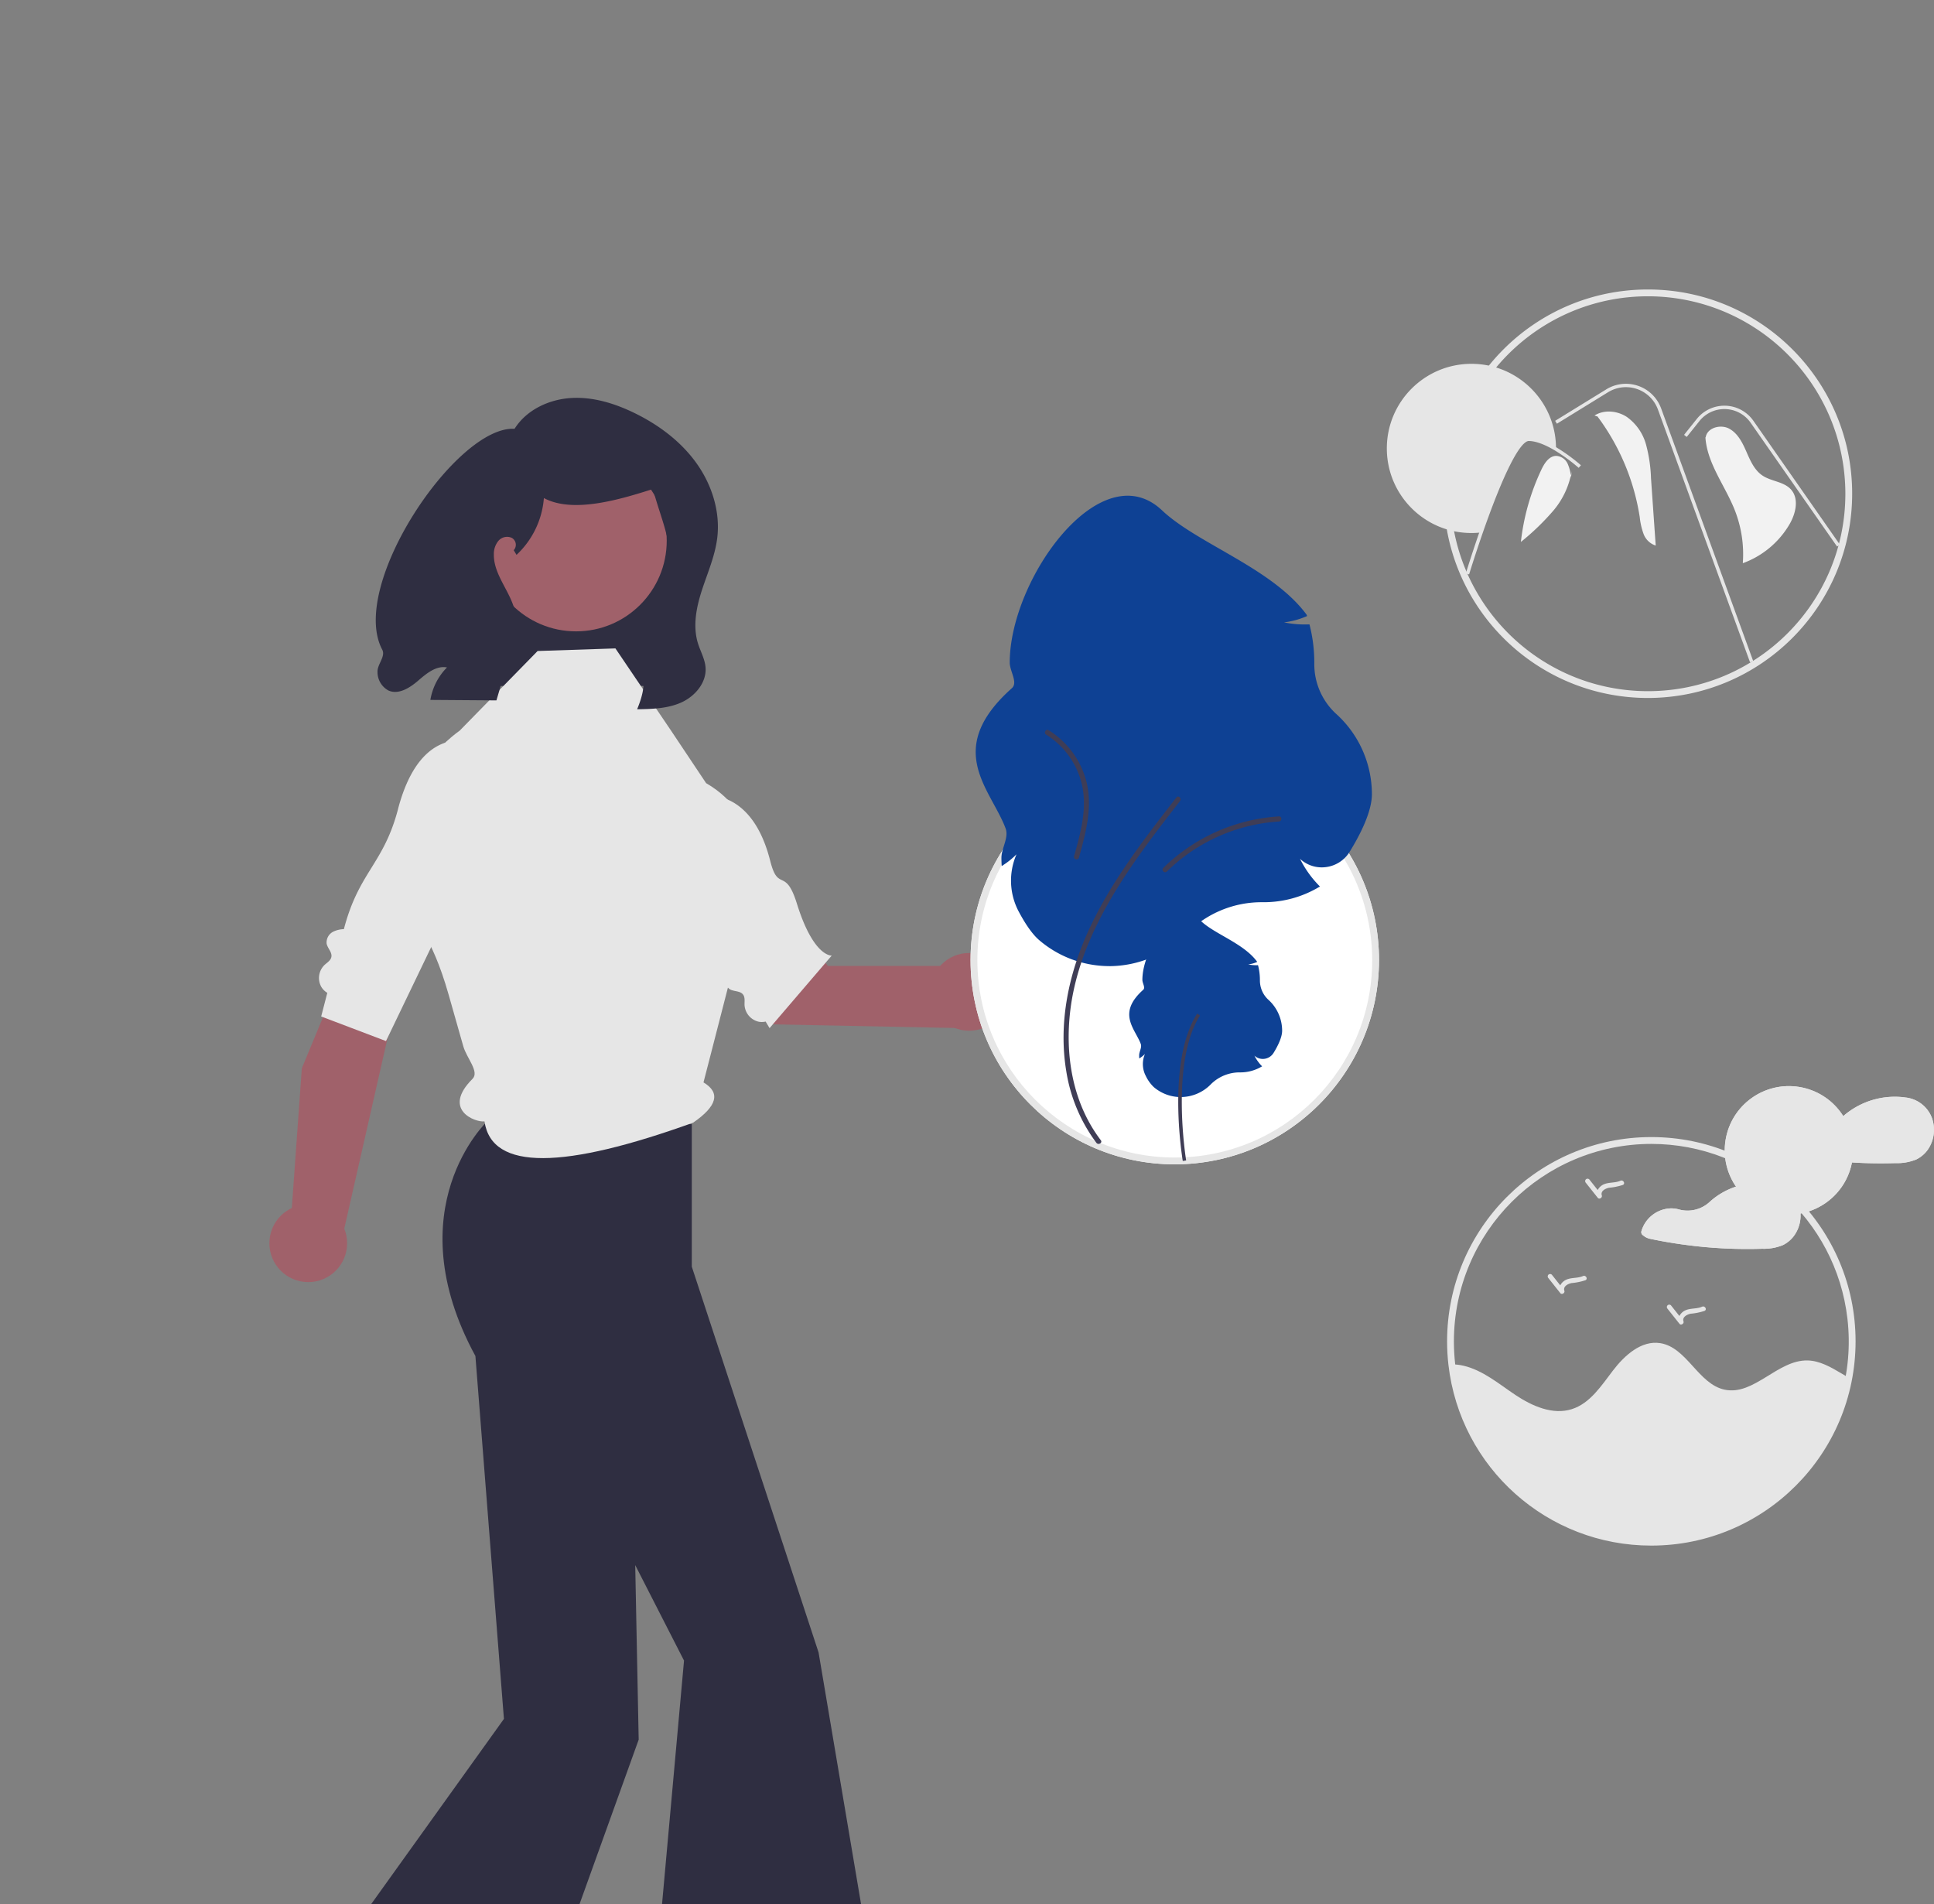 <svg xmlns="http://www.w3.org/2000/svg" id="Layer_1" data-name="Layer 1" viewBox="0 0 568.19 559.32"><rect x="0" y="0" width="568.19" height="559.32" fill="#808080" stroke="none"/><defs><clipPath id="clippath"><path d="M0 0h568.19v559.32H0z" style="fill:none"/></clipPath><style>.cls-4{fill:#e6e6e6}.cls-6{fill:#a0616a}.cls-7{fill:#0e4194}.cls-8{fill:#3f3d56}.cls-9{fill:#2f2e41}</style></defs><g style="clip-path:url(#clippath)"><path d="M212.83 614.47h14.87l7.07-57.37h-21.95v57.37ZM112.71 600.46l13.68 5.83 29.01-49.99-20.19-8.61-22.5 52.77Z" class="cls-6"/><path d="m130.42 609.47 3.96-9.28-3.69-1.31-15.01-5.38-3.48-1.24-15.84 29.96-.85 1.61 9.71 4.14 1.02-1.52 4.62-6.91.44 9.07.09 1.99 25.75 10.98c3.2 1.34 6.88-.14 8.25-3.33 3.25-4.61-13.48-24.72-14.98-28.79Zm11.92-474.95h56.34v67h-56.34v-67Zm60.91 195.68-60.15-.76s-27.03 25.51-3.43 68.91l8.38 106.6-41.07 57.29 49.44 35.6 31.22-86.8-1.02-51.27 14.34 28.05-9.52 105.45 67-1.52-17.95-106.32-37.25-113.34v-41.88Z" class="cls-9"/><path d="m232.42 269.29 10.81 14.47h34.26l5.33 18.27-57.07-1.14-9.18-30.08 15.84-1.52Zm-130.81 13.32-12.94 31.22-3.05 42.64 15.23 5.75 16.8-73.95-16.04-5.66Z" class="cls-6"/><path d="m180.79 190.48-22.84.76-22.89 23.39s-25.46 17.34-17.08 44.75c4 13.08 8.55 14.33 13.81 32.77 1.45 5.07 2.89 10.13 4.32 15.2.99 3.5 4.81 7.49 2.71 9.58-9.08 9.06.79 12.84 3.52 12.49 2.12 14.65 23.53 14 61.29.38 7.02-4.83 8.16-8.79 3.05-11.83l2.12-8.21 12.8-49.71s3.45-19.82-14.15-29.99l-10.31-15.44-16.34-24.15Z" class="cls-4"/><path d="M116.94 237.69c-4.28 16.26-11.51 18.38-15.91 35.26-1 .02-1.98.24-2.9.64-1.43.6-2.31 2.05-2.17 3.6.27 1.4 1.68 2.56 1.39 3.95-.21 1.05-1.28 1.65-2.06 2.38a5.333 5.333 0 0 0-.91 6.36c.43.73 1.05 1.35 1.78 1.78l-1.8 6.94 19.04 7.23 30.07-62.52 1.52-23.14s-20.04-12.94-28.06 17.51Zm127.43 43.02s-5.32.55-10.24-15.23c-3.41-10.96-5.48-3.2-7.84-12.56-5.76-22.84-20.94-19.04-20.94-19.04l-7.8 20.56 17.42 29.04c-.83.9-1.46 1.97-1.85 3.13-.49 1.47.03 3.09 1.29 4 1.23.71 3.03.42 3.89 1.55.65.85.4 2.05.44 3.12a5.35 5.35 0 0 0 4.19 4.87c.67.12 1.35.1 2.01-.05l1.15 1.93 18.27-21.32Z" class="cls-4"/><circle cx="284.72" cy="291.37" r="11.42" class="cls-6"/><circle cx="90.56" cy="365.22" r="11.42" class="cls-6"/><circle cx="169.24" cy="158.83" r="26.64" class="cls-6"/><path d="M150.93 161.63a2.35 2.35 0 0 0-.58-3.63 3.352 3.352 0 0 0-3.91.87 6.008 6.008 0 0 0-1.35 4c-.09 6.22 5.26 11.25 6.34 17.37.69 3.92-.44 7.9-1.55 11.72l-4.03 13.79-19.41-.14c.6-3.61 2.31-6.94 4.88-9.54-3.17-.62-6.04 1.79-8.49 3.9s-5.75 4.19-8.7 2.88a6.145 6.145 0 0 1-3.22-5.48c-.08-2.23 2.44-4.54 1.39-6.52-10-18.78 21.85-65.91 38.87-64.88 3.46-5.52 10-8.62 16.51-9.04s12.95 1.58 18.8 4.44c7.03 3.44 13.5 8.26 18.07 14.61s7.12 14.32 6.16 22.09c-.65 5.28-2.84 10.22-4.49 15.29s-2.74 10.58-1.16 15.66c.73 2.35 2.02 4.56 2.22 7.01.37 4.42-3.02 8.46-7.05 10.3s-8.62 1.95-13.05 2.03c1.68-4.08 3.18-9.26.16-12.47-2.16-2.29 1.65-7.96-.14-10.54-1.29-1.86 2.26-5.36 3.12-7.44 1.07-2.15 2.34-4.19 3.81-6.09 5.81-8.49.18-18.19-2.28-28.17-9.34 2.96-23.44 7.32-32.06 2.66a25.58 25.58 0 0 1-8.04 16.69" class="cls-9"/><path d="M345.14 342.04c-33.14 0-60-26.86-60-60s26.86-60 60-60 60 26.86 60 60c-.04 33.12-26.88 59.96-60 60Z" style="fill:#fff"/><path d="M345.14 342.04c-33.14 0-60-26.86-60-60s26.86-60 60-60 60 26.86 60 60c-.04 33.12-26.88 59.96-60 60Zm0-118c-32.03 0-58 25.97-58 58s25.97 58 58 58 58-25.97 58-58c-.04-32.02-25.98-57.96-58-58Z" class="cls-4"/><path d="M325.95 283.81c-7.57 0-14.88-2.7-20.63-7.62-1.92-1.64-3.96-4.5-6.07-8.48a19.374 19.374 0 0 1-.61-16.75 22.76 22.76 0 0 1-3.68 3.02l-.67.45-.04-.81c-.02-.52-.04-1.04-.04-1.55 0-2.98 2.26-6.01 1.21-8.76-4.39-11.62-18.29-23.17 1.86-41.15 1.86-1.66-.63-4.99-.63-7.51 0-24.67 26.8-61.67 44.74-44.73 10.47 9.88 32.29 16.9 42.48 30.65l.14.41-.4.16c-2.04.86-4.18 1.43-6.37 1.69 2.34.48 4.72.68 7.1.6h.37l.09.35c.89 3.56 1.33 7.21 1.33 10.87v.4c-.02 5.63 2.36 11 6.54 14.77a31.83 31.83 0 0 1 10.38 23.48c0 5.23-3.55 12.09-6.54 16.93a9.57 9.57 0 0 1-7.03 4.5 9.36 9.36 0 0 1-7.55-2.44c1.41 2.84 3.25 5.44 5.45 7.72l.41.42-.51.29a31.73 31.73 0 0 1-15.99 4.32h-.33a30.915 30.915 0 0 0-22.21 9.07 32.02 32.02 0 0 1-22.82 9.71Z" class="cls-7"/><path d="M346.92 322.28c-2.92 0-5.74-1.04-7.96-2.94-.97-.94-1.76-2.05-2.34-3.27a7.505 7.505 0 0 1-.24-6.46c-.43.44-.91.83-1.42 1.16l-.26.17-.02-.31c-.01-.2-.01-.4-.01-.6 0-1.15.87-2.32.47-3.38-1.69-4.48-7.06-8.94.72-15.88.72-.64-.24-1.93-.24-2.9 0-9.52 10.34-23.79 17.26-17.26 4.04 3.81 12.46 6.52 16.39 11.83l.05.16-.15.06c-.79.33-1.61.55-2.46.65.9.18 1.82.26 2.74.23h.14l.04.13c.34 1.37.52 2.78.52 4.2v.15c0 2.17.91 4.25 2.52 5.7 2.55 2.32 4 5.61 4.01 9.06 0 2.02-1.37 4.67-2.52 6.53-.59.96-1.59 1.6-2.71 1.74-1.06.13-2.13-.21-2.91-.94.54 1.09 1.25 2.1 2.1 2.98l.16.16-.2.11c-1.87 1.09-4 1.67-6.17 1.67h-.13c-3.21-.03-6.3 1.23-8.57 3.5a12.335 12.335 0 0 1-8.81 3.74Z" class="cls-7"/><path d="M347.49 341.05c-.2-1.19-4.77-29.28 4.23-43.29l.84.54c-8.79 13.68-4.13 42.29-4.08 42.58l-.99.17Zm-24.08-6.09c-8.33-10.94-10.62-25.1-8.92-38.51 1.86-14.64 8.64-28.04 16.73-40.18 4.81-7.23 10.13-14.1 15.45-20.95.58-.75-.47-1.82-1.06-1.06-9.54 12.29-19.21 24.73-25.74 38.94-5.93 12.9-8.95 27.26-6.62 41.42 1.19 7.65 4.23 14.9 8.86 21.1.58.76 1.88.01 1.3-.76Zm-16.06-119.15c5.18 3.23 8.91 8.35 10.41 14.26 1.79 7.17-.27 14.54-2.21 21.45-.11.4.12.81.52.92.4.11.81-.12.92-.52 2.04-7.3 4.13-15.07 2.11-22.61a25.216 25.216 0 0 0-11-14.79c-.82-.51-1.58.79-.76 1.29Z" class="cls-8"/><path d="M375.74 239.83a53.24 53.24 0 0 0-33.98 15.13c-.69.68.37 1.74 1.06 1.06a51.633 51.633 0 0 1 32.92-14.69c.96-.06.96-1.56 0-1.5Z" class="cls-8"/><path d="M543.17 404.75c-5.92 32.05-36.7 53.23-68.74 47.31-25.5-4.71-44.93-25.51-47.91-51.26 1.14 0 2.29.13 3.4.39 5.74 1.33 10.41 5.34 15.31 8.61 4.91 3.27 10.95 5.94 16.57 4.15 5.36-1.7 8.67-6.89 12.08-11.35 3.42-4.47 8.34-8.91 13.89-8.03 7.85 1.24 11.17 12.06 18.94 13.67 8.61 1.79 15.54-8.78 24.33-8.59 3.58.08 6.84 1.96 9.92 3.79.74.44 1.47.88 2.21 1.31Z" class="cls-4"/><path d="M485.14 454.04c-30.49.03-56.14-22.83-59.61-53.13-.26-2.28-.39-4.58-.39-6.87 0-33.14 26.86-60.01 60-60.01s60.01 26.86 60.01 60-26.86 60.01-60 60.01h-.01Zm0-118c-32.02.04-57.96 25.98-58 58 0 2.22.13 4.44.37 6.65 3.67 31.82 32.44 54.65 64.27 50.98 31.82-3.67 54.65-32.44 50.98-64.27-3.37-29.27-28.16-51.36-57.62-51.36Z" class="cls-4"/><circle cx="525.55" cy="337.9" r="18.86" class="cls-4" transform="rotate(-80.78 525.572 337.898)"/><path d="M567.77 328.97a9.36 9.36 0 0 0-7.89-6.56h-.13a.75.75 0 0 0-.16-.04 23.034 23.034 0 0 0-18.06 5.51l-.05.05a9.57 9.57 0 0 1-9.06 2.19 8.21 8.21 0 0 0-2.66-.29 9.326 9.326 0 0 0-8.34 6.72c-.12.46.08.95.49 1.19.57.49 1.24.83 1.97 1 1.56.33 3.14.64 4.71.91 3.08.54 6.18.97 9.29 1.31 2.06.22 4.12.39 6.18.52 4.27.27 8.55.33 12.83.2 2.08.08 4.16-.29 6.09-1.07a9.017 9.017 0 0 0 3.5-3.04c1.68-2.53 2.15-5.68 1.28-8.6Zm-38.8 27.48c-.04-.79-.17-1.57-.4-2.33a9.361 9.361 0 0 0-7.9-6.56h-.12c-.05-.02-.11-.03-.16-.04-3.49-.43-7.04-.06-10.38 1.07-2.86.93-5.5 2.46-7.73 4.49a9.543 9.543 0 0 1-9.06 2.2 8.24 8.24 0 0 0-2.66-.29 9.313 9.313 0 0 0-8.34 6.72c-.11.46.08.94.49 1.19.57.48 1.24.83 1.97 1 1.57.33 3.14.64 4.72.91 3.08.54 6.17.97 9.28 1.31 6.31.68 12.67.92 19.02.72 2.08.08 4.16-.29 6.09-1.07a8.933 8.933 0 0 0 3.49-3.05c1.24-1.85 1.83-4.05 1.69-6.27Z" class="cls-4"/><circle cx="525.55" cy="337.9" r="18.86" class="cls-4" transform="rotate(-80.78 525.572 337.898)"/><path d="M567.77 328.97a9.36 9.36 0 0 0-7.89-6.56h-.13a.75.75 0 0 0-.16-.04 23.034 23.034 0 0 0-18.06 5.51l-.05.05a9.57 9.57 0 0 1-9.06 2.19 8.21 8.21 0 0 0-2.66-.29 9.326 9.326 0 0 0-8.34 6.72c-.12.46.08.95.49 1.19.57.49 1.24.83 1.97 1 1.56.33 3.14.64 4.71.91 3.08.54 6.18.97 9.29 1.31 2.06.22 4.12.39 6.18.52 4.27.27 8.55.33 12.83.2 2.08.08 4.16-.29 6.09-1.07a9.017 9.017 0 0 0 3.5-3.04c1.68-2.53 2.15-5.68 1.28-8.6Zm-38.8 27.48c-.04-.79-.17-1.57-.4-2.33a9.361 9.361 0 0 0-7.9-6.56h-.12c-.05-.02-.11-.03-.16-.04-3.49-.43-7.04-.06-10.38 1.07-2.86.93-5.5 2.46-7.73 4.49a9.543 9.543 0 0 1-9.06 2.2 8.24 8.24 0 0 0-2.66-.29 9.313 9.313 0 0 0-8.34 6.72c-.11.46.08.94.49 1.19.57.48 1.24.83 1.97 1 1.57.33 3.14.64 4.72.91 3.08.54 6.17.97 9.28 1.31 6.31.68 12.67.92 19.02.72 2.08.08 4.16-.29 6.09-1.07a8.933 8.933 0 0 0 3.49-3.05c1.24-1.85 1.83-4.05 1.69-6.27Zm-63.91 18.41c-1.53.69-3.32.38-4.87 1.05-.78.34-1.41.93-1.8 1.68l-2.48-3.13a.719.719 0 0 0-1 0 .73.73 0 0 0 0 1.01l3.5 4.41c.45.56 1.4-.05 1.19-.69-.44-1.32 1.07-2.05 2.11-2.27 1.38-.12 2.75-.4 4.07-.83.83-.38.11-1.6-.72-1.23Zm35 9c-1.53.69-3.32.38-4.87 1.05-.78.34-1.41.93-1.8 1.68l-2.48-3.13a.719.719 0 0 0-1 0 .73.73 0 0 0 0 1.01l3.5 4.41c.45.56 1.4-.05 1.19-.69-.44-1.32 1.07-2.05 2.11-2.27 1.38-.12 2.75-.4 4.07-.83.83-.38.11-1.6-.72-1.23Zm-24-37c-1.53.69-3.32.38-4.87 1.05-.78.34-1.41.93-1.8 1.68l-2.48-3.13a.719.719 0 0 0-1 0 .73.73 0 0 0 0 1.01l3.5 4.41c.45.56 1.4-.05 1.19-.69-.44-1.32 1.07-2.05 2.11-2.27 1.38-.12 2.75-.4 4.07-.83.83-.38.11-1.6-.72-1.23Zm8.09-141.82c-33.14 0-60-26.86-60-60s26.86-60 60-60 60 26.86 60 60c-.04 33.12-26.88 59.96-60 60Zm0-118c-32.03 0-58 25.97-58 58s25.97 58 58 58 58-25.97 58-58c-.04-32.02-25.98-57.96-58-58Z" class="cls-4"/><path d="M461.55 140.35c-.08-1.43-.42-2.83-1-4.14-.61-1.32-1.9-2.2-3.36-2.29-2.07.03-3.43 2.12-4.32 3.99a67.02 67.02 0 0 0-6.05 21.29c3.42-2.73 6.57-5.77 9.43-9.07 2.87-3.33 4.77-7.39 5.48-11.72m6.72-16.34c2.83-1.81 6.71-1.42 9.51.42 2.75 1.98 4.74 4.84 5.63 8.11.87 3.25 1.36 6.58 1.46 9.94l1.38 19.73a5.692 5.692 0 0 1-3.56-3.4c-.58-1.6-.96-3.26-1.13-4.96a66.373 66.373 0 0 0-12.41-29.56m31.78 6.15c.41-2.84 4.34-3.94 6.88-2.59s3.92 4.12 5.07 6.75 2.35 5.44 4.74 7.04c2.6 1.74 6.27 1.76 8.36 4.08 2.44 2.71 1.43 7.05-.4 10.2a26.32 26.32 0 0 1-13.74 11.47c.4-5.33-.42-10.67-2.38-15.64-2.85-7.19-8.12-13.67-8.61-21.39" style="fill:#f2f2f2"/><path d="M457.14 131.73v.2c-2.62-1.57-5.56-2.89-8-2.89s-6.1 6.98-9.41 15.07a59.102 59.102 0 0 0-3.89 9.42c-.34.97-.67 1.95-1.01 2.92-.84.09-1.69.13-2.54.13-13.72 0-24.85-11.13-24.85-24.85s11.13-24.85 24.85-24.85 24.85 11.13 24.85 24.85Z" class="cls-4"/><path d="m431.61 168.73-.96-.29c.04-.13 4.1-13.44 8.61-24.51 5.64-13.79 8.34-15.38 9.87-15.38 2.2 0 4.98 1 8.26 2.96a52.57 52.57 0 0 1 7.08 5.17l-.67.75a53.567 53.567 0 0 0-6.92-5.06c-3.08-1.84-5.76-2.82-7.74-2.82-1.09 0-3.69 1.92-8.95 14.76-4.5 11.03-8.54 24.29-8.58 24.43Zm82.53 25.82-27.05-74.23c-1.89-5.2-7.64-7.87-12.84-5.98-.63.23-1.24.53-1.82.88l-15.02 9.25-.52-.85 15.02-9.24c5.18-3.19 11.97-1.57 15.15 3.61.39.63.71 1.3.97 2l27.05 74.23-.94.34Zm25.57-34-25.39-36.36c-2.97-4.26-8.83-5.3-13.09-2.33-.74.52-1.4 1.13-1.96 1.84l-3.73 4.66-.78-.62 3.73-4.66c3.59-4.49 10.14-5.21 14.62-1.62.78.62 1.46 1.35 2.03 2.17l25.39 36.36-.82.57Z" class="cls-4"/></g></svg>